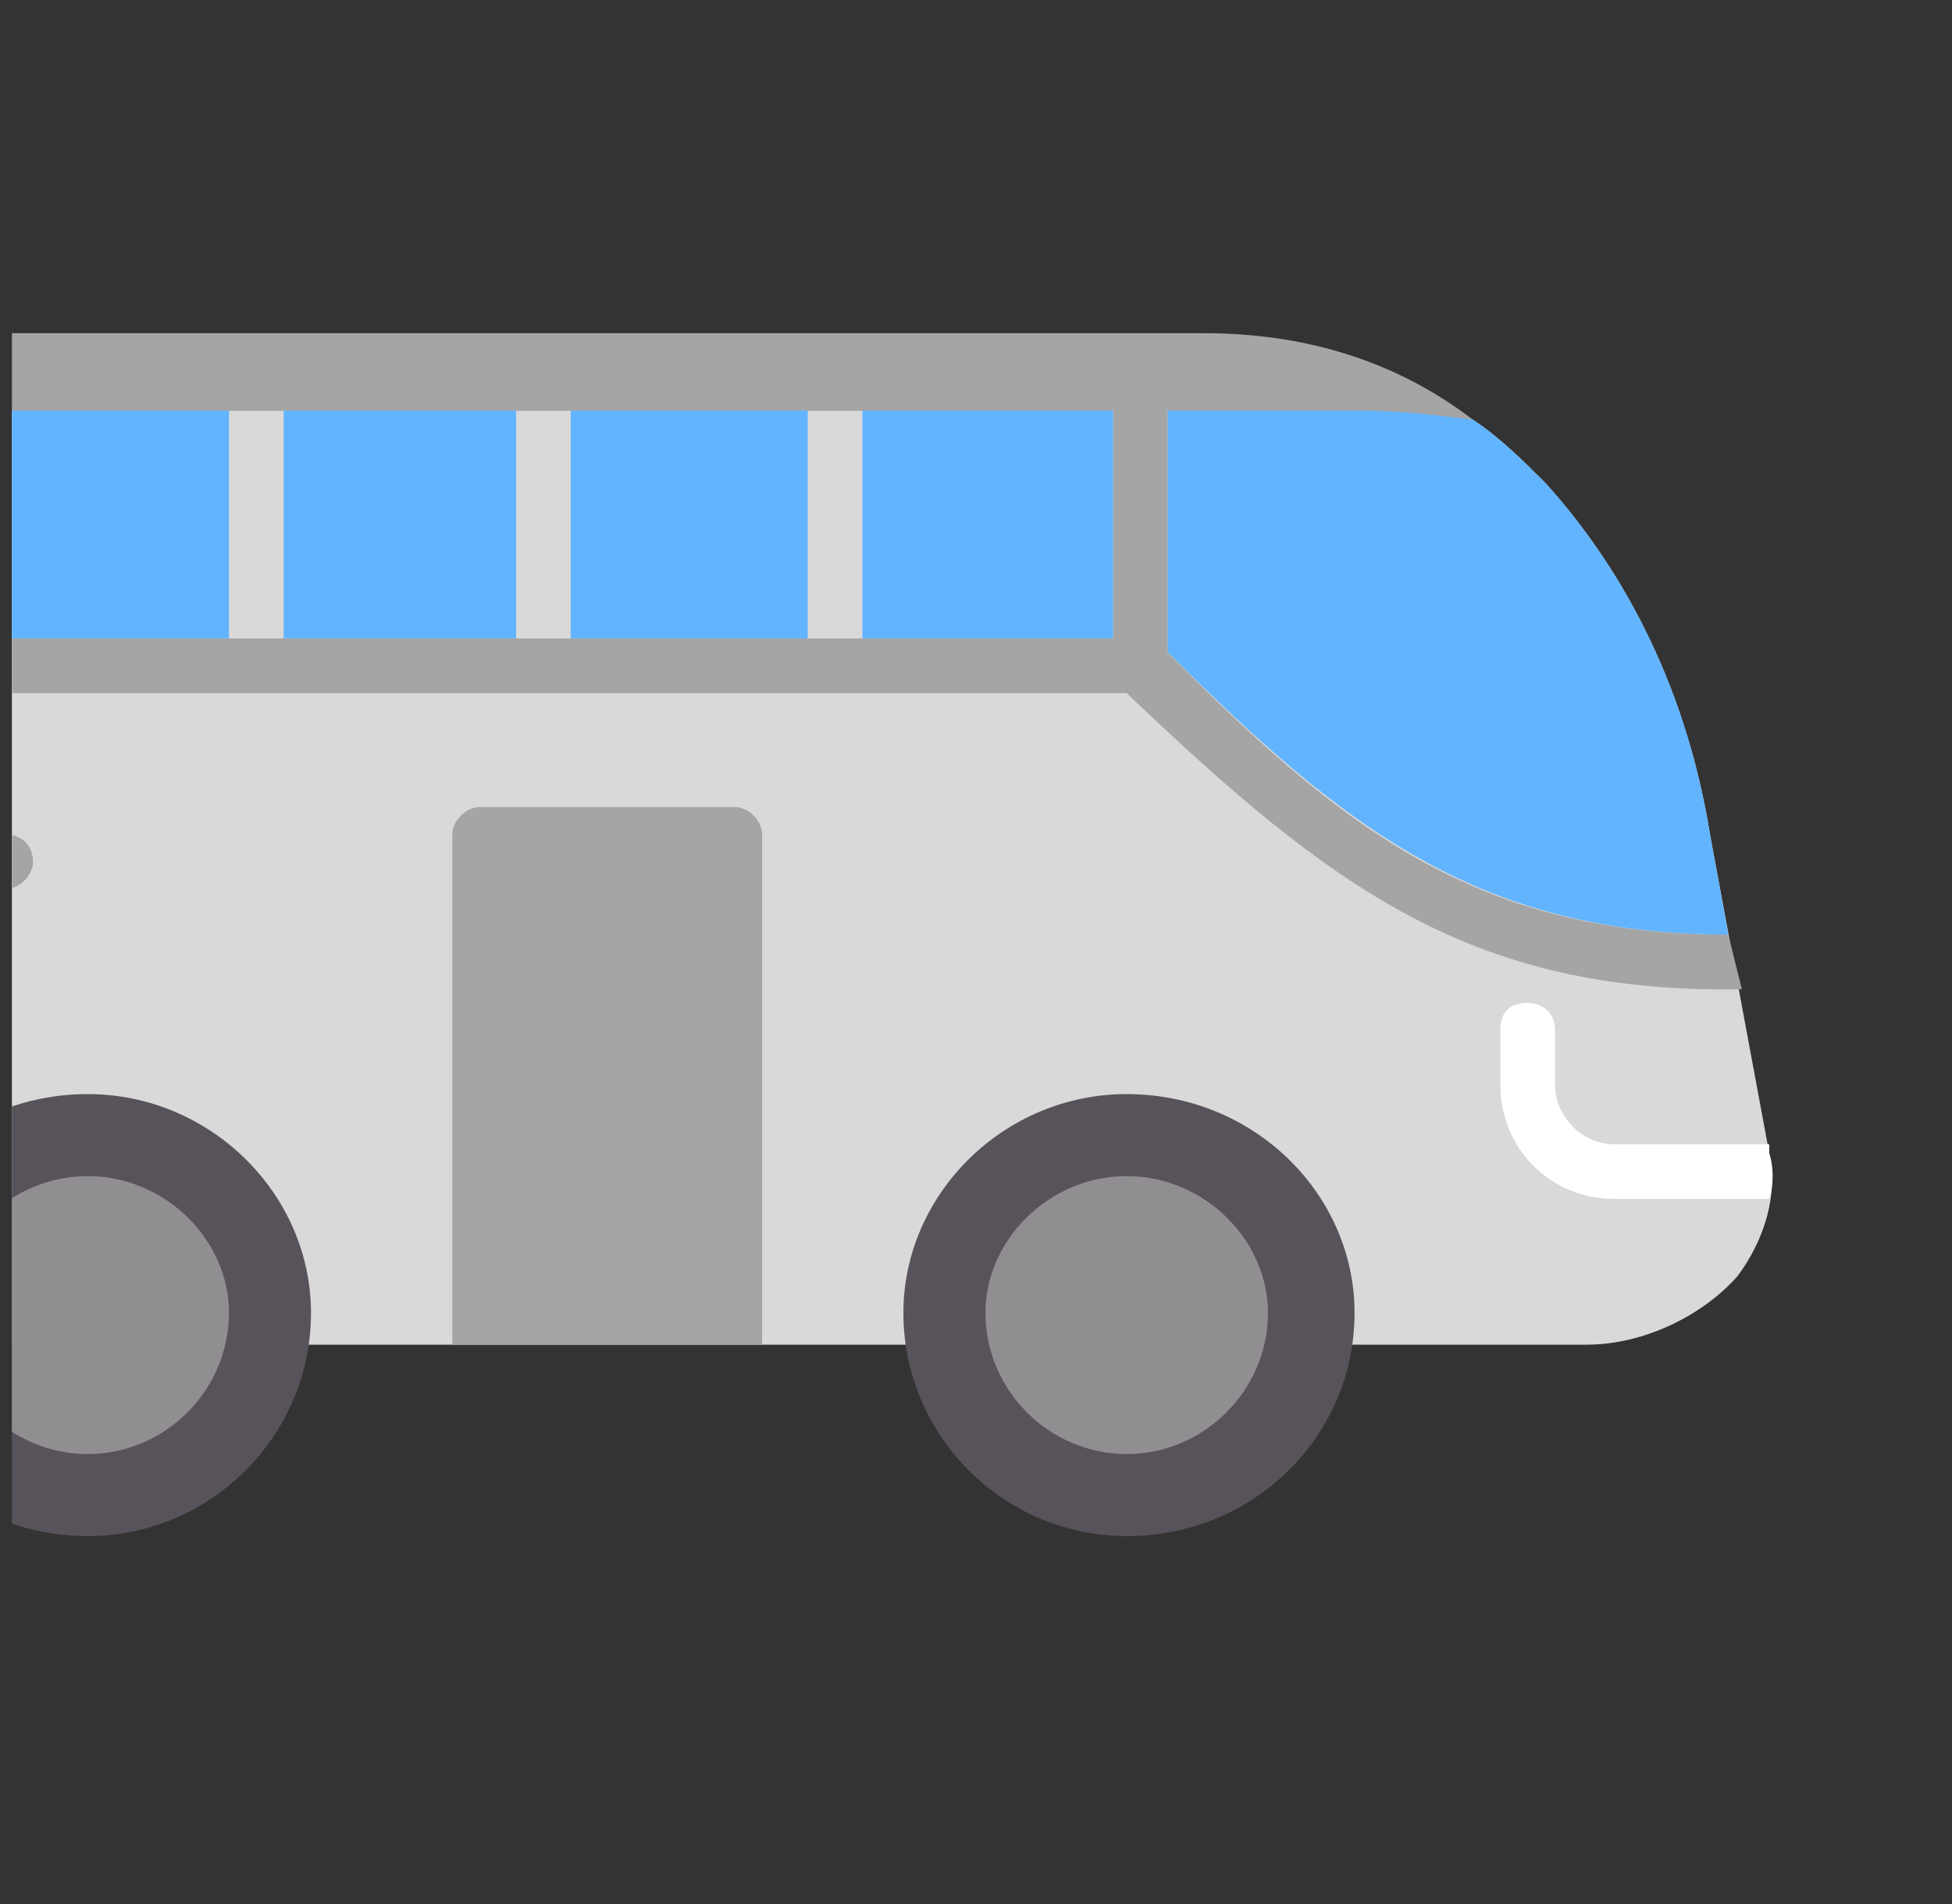 <svg width="41" height="40" viewBox="0 0 41 40" fill="none" xmlns="http://www.w3.org/2000/svg">
<rect x="0" y="0" width="41" height="40" fill="#333333" stroke="none"/>
<g clip-path="url(#clip0_196_6136)">
<path fill-rule="evenodd" clip-rule="evenodd" d="M33.333 28.249H28.356H27.877H6.436H-8.304C-10.219 28.249 -11.75 26.718 -11.75 24.899V10.35C-11.75 9.776 -11.559 9.106 -11.271 8.627H28.643C29.409 8.627 30.174 8.723 30.94 8.818C31.514 9.201 31.993 9.68 32.471 10.158C34.194 12.073 35.439 14.561 35.917 17.529L37.162 24.229C37.353 25.09 37.066 26.047 36.492 26.813C35.726 27.675 34.481 28.249 33.333 28.249Z" fill="#D9D9D9"/>
<path fill-rule="evenodd" clip-rule="evenodd" d="M-7.73 8.627H-6.581V13.413H23.953C24.048 13.413 24.24 13.413 24.335 13.508C28.164 17.433 31.036 19.634 36.3 19.634L36.587 20.783C30.94 20.879 27.973 18.677 23.665 14.561H-7.156C-7.443 14.561 -7.73 14.274 -7.73 13.987V8.627Z" fill="#A5A5A5"/>
<path fill-rule="evenodd" clip-rule="evenodd" d="M37.161 24.038V24.229C37.257 24.516 37.257 24.899 37.161 25.186H33.907C32.567 25.186 31.514 24.133 31.514 22.793V21.645C31.514 21.262 31.706 21.07 32.089 21.07C32.376 21.07 32.663 21.262 32.663 21.645V22.793C32.663 23.463 33.237 24.038 33.907 24.038H37.161Z" fill="white"/>
<path fill-rule="evenodd" clip-rule="evenodd" d="M16.008 28.25H9.5V17.529C9.5 17.242 9.787 16.955 10.074 16.955H15.434C15.721 16.955 16.008 17.242 16.008 17.529V28.25Z" fill="#A5A5A5"/>
<path fill-rule="evenodd" clip-rule="evenodd" d="M23.953 14.562C23.57 14.562 23.378 14.274 23.378 13.987V7.67C23.378 7.383 23.57 7.191 23.953 7.191C24.24 7.191 24.527 7.383 24.527 7.67V13.987C24.527 14.274 24.24 14.562 23.953 14.562Z" fill="#A5A5A5"/>
<path fill-rule="evenodd" clip-rule="evenodd" d="M0.119 18.678H-5.433C-5.815 18.678 -6.007 18.391 -6.007 18.104C-6.007 17.721 -5.815 17.529 -5.433 17.529H0.119C0.406 17.529 0.693 17.721 0.693 18.104C0.693 18.391 0.406 18.678 0.119 18.678Z" fill="#A5A5A5"/>
<path fill-rule="evenodd" clip-rule="evenodd" d="M-11.271 8.627C-10.697 7.67 -9.549 7 -8.304 7H25.293C27.398 7 29.313 7.574 30.94 8.819C30.174 8.723 29.408 8.627 28.643 8.627H-11.271Z" fill="#A5A5A5"/>
<path fill-rule="evenodd" clip-rule="evenodd" d="M4.809 13.413V8.627H-0.168V13.413H4.809Z" fill="#62B4FE"/>
<path fill-rule="evenodd" clip-rule="evenodd" d="M10.84 13.413V8.627H5.958V13.413H10.84Z" fill="#62B4FE"/>
<path fill-rule="evenodd" clip-rule="evenodd" d="M16.966 13.413V8.627H11.988V13.413H16.966Z" fill="#62B4FE"/>
<path fill-rule="evenodd" clip-rule="evenodd" d="M23.379 13.413V8.627H18.114V13.413H23.379Z" fill="#62B4FE"/>
<path fill-rule="evenodd" clip-rule="evenodd" d="M35.918 17.529C35.439 14.561 34.195 12.073 32.472 10.158C31.993 9.68 31.515 9.201 30.94 8.818C30.175 8.723 29.409 8.627 28.643 8.627H24.527V13.7C28.26 17.433 31.132 19.634 36.301 19.634L35.918 17.529Z" fill="#62B4FE"/>
<path fill-rule="evenodd" clip-rule="evenodd" d="M23.665 32.27C21.081 32.27 18.975 30.164 18.975 27.58C18.975 25.091 21.081 22.985 23.665 22.985C26.345 22.985 28.451 25.091 28.451 27.58C28.451 30.164 26.345 32.27 23.665 32.27Z" fill="#58535A"/>
<path fill-rule="evenodd" clip-rule="evenodd" d="M23.665 24.708C22.038 24.708 20.698 26.048 20.698 27.579C20.698 29.207 22.038 30.547 23.665 30.547C25.292 30.547 26.632 29.207 26.632 27.579C26.632 26.048 25.292 24.708 23.665 24.708Z" fill="#918E92"/>
<path fill-rule="evenodd" clip-rule="evenodd" d="M1.842 32.27C-0.838 32.27 -2.944 30.164 -2.944 27.58C-2.944 25.091 -0.838 22.985 1.842 22.985C4.426 22.985 6.532 25.091 6.532 27.58C6.532 30.164 4.426 32.27 1.842 32.27Z" fill="#58535A"/>
<path fill-rule="evenodd" clip-rule="evenodd" d="M1.842 24.708C0.215 24.708 -1.125 26.048 -1.125 27.579C-1.125 29.207 0.215 30.547 1.842 30.547C3.469 30.547 4.809 29.207 4.809 27.579C4.809 26.048 3.469 24.708 1.842 24.708Z" fill="#918E92"/>
</g>
<defs>
<clipPath id="clip0_196_6136">
<rect width="40" height="40" fill="white" transform="translate(0.25)"/>
</clipPath>
</defs>
</svg>
